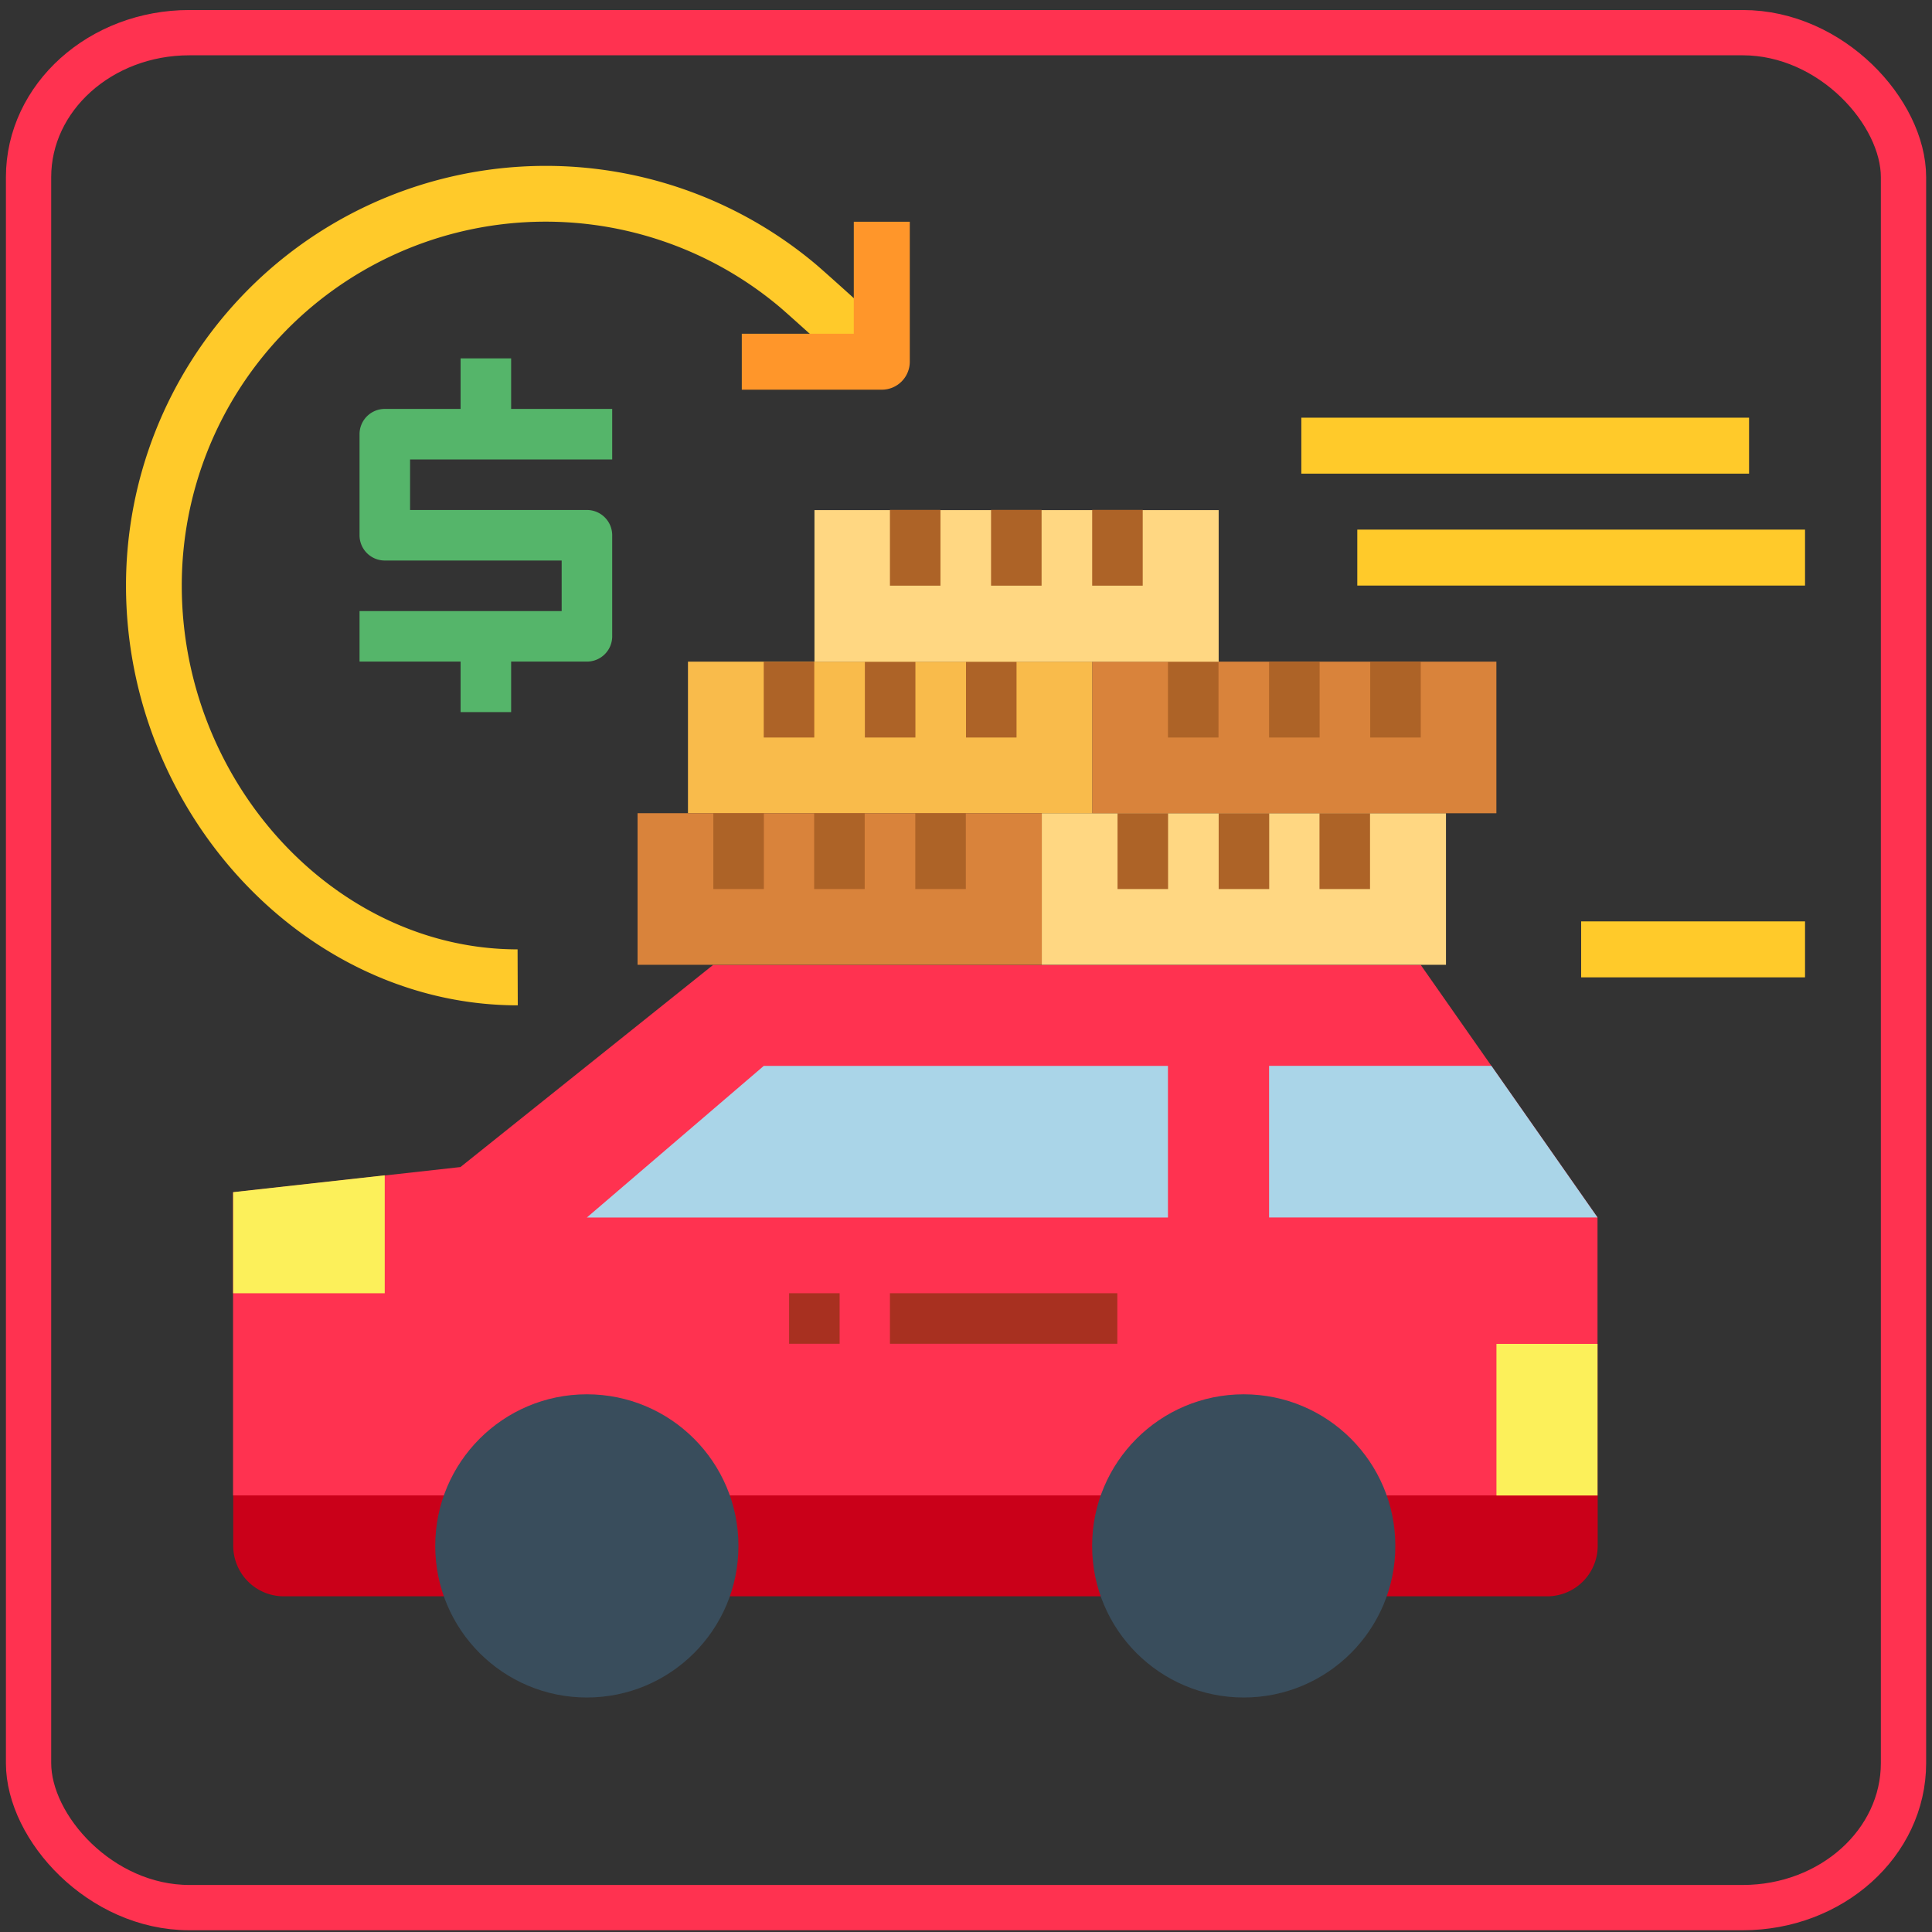<svg width="512" height="512" version="1.1" viewBox="0 0 64 64" xmlns="http://www.w3.org/2000/svg">
 <rect x="0" y="0" width="64" height="64" fill="#333333" stroke="none"/>
 <path d="m51.25 52.88h-41.85a1.674 1.674 0 0 1-1.674-1.674v-1.674h45.2v1.674a1.674 1.674 0 0 1-1.674 1.674z" style="fill:#ca0019;stroke-width:.837"/>
 <path d="m52.92 40.33v9.207h-45.2v-10.04l7.533-0.837 8.37-6.696h23.44l2.344 3.348z" style="fill:#ff3250;stroke-width:.837"/>
 <path d="m25.3 35.31h13.39v5.022h-19.25z" style="fill:#aad5e8;stroke-width:.837"/>
 <path d="m52.92 49.54h-3.348v-5.022h3.348z" style="fill:#fcf05a;stroke-width:.837"/>
 <path d="m7.723 42.84h5.022v-3.906l-5.022 0.558z" style="fill:#fcf05a;stroke-width:.837"/>
 <path d="m52.92 40.33h-10.88v-5.022h7.365z" style="fill:#aad5e8;stroke-width:.837"/>
 <path d="m29.48 42.84h7.533v1.674h-7.533z" style="fill:#a83020;stroke-width:.837"/>
 <path d="m26.14 42.84h1.674v1.674h-1.674z" style="fill:#a83020;stroke-width:.837"/>
 <path d="m47.9 31.96h-13.39v-5.022h13.39z" style="fill:#ffd782;stroke-width:.837"/>
 <path d="m43.71 26.94h1.674v2.511h-1.674z" style="fill:#ad6327;stroke-width:.837"/>
 <path d="m40.37 26.94h1.674v2.511h-1.674z" style="fill:#ad6327;stroke-width:.837"/>
 <path d="m37.02 26.94h1.674v2.511h-1.674z" style="fill:#ad6327;stroke-width:.837"/>
 <path d="m49.57 26.94h-13.39v-5.022h13.39z" style="fill:#d9833b;stroke-width:.837"/>
 <path d="m45.39 21.92h1.674v2.511h-1.674z" style="fill:#ad6327;stroke-width:.837"/>
 <path d="m42.04 21.92h1.674v2.511h-1.674z" style="fill:#ad6327;stroke-width:.837"/>
 <path d="m38.69 21.92h1.674v2.511h-1.674z" style="fill:#ad6327;stroke-width:.837"/>
 <path d="m36.18 26.94h-13.39v-5.022h13.39z" style="fill:#f9bb4b;stroke-width:.837"/>
 <path d="m32 21.92h1.674v2.511h-1.674z" style="fill:#ad6327;stroke-width:.837"/>
 <path d="m28.65 21.92h1.674v2.511h-1.674z" style="fill:#ad6327;stroke-width:.837"/>
 <path d="m25.3 21.92h1.674v2.511h-1.674z" style="fill:#ad6327;stroke-width:.837"/>
 <path d="m40.37 21.92h-13.39v-5.022h13.39z" style="fill:#ffd782;stroke-width:.837"/>
 <path d="m36.18 16.89h1.674v2.511h-1.674z" style="fill:#ad6327;stroke-width:.837"/>
 <path d="m32.83 16.89h1.674v2.511h-1.674z" style="fill:#ad6327;stroke-width:.837"/>
 <path d="m29.48 16.89h1.674v2.511h-1.674z" style="fill:#ad6327;stroke-width:.837"/>
 <path d="m34.51 31.96h-13.39v-5.022h13.39z" style="fill:#d9833b;stroke-width:.837"/>
 <path d="m30.32 26.94h1.674v2.511h-1.674z" style="fill:#ad6327;stroke-width:.837"/>
 <path d="m26.97 26.94h1.674v2.511h-1.674z" style="fill:#ad6327;stroke-width:.837"/>
 <path d="m23.63 26.94h1.674v2.511h-1.674z" style="fill:#ad6327;stroke-width:.837"/>
 <g transform="matrix(.927 0 0 .927 2.32 3.639)" style="fill:#87cee9">
  <path d="m54 29h8v2h-8z" style="fill:#ffca2a"/>
  <path d="m46 15h16v2h-16z" style="fill:#ffca2a"/>
  <path d="m44 11h16v2h-16z" style="fill:#ffca2a"/>
  <path d="m16 32c-7.589 0-14-6.869-14-15a15 15 0 0 1 24.64-11.49c0.376 0.316 2.721 2.432 3.071 2.79l-1.428 1.4c-0.272-0.277-2.567-2.354-2.93-2.66a13 13 0 0 0-21.36 9.96c0 7.047 5.495 13 12 13z" style="fill:#ffca2a"/>
 </g>
 <path d="m29.21 12.91h-4.637v-1.855h3.71v-3.71h1.855v4.637a0.927 0.927 0 0 1-0.927 0.927z" style="fill:#ff962a;stroke-width:.927"/>
 <path d="m20.28 15.22v-1.674h-3.348v-1.674h-1.674v1.674h-2.511a0.837 0.837 0 0 0-0.837 0.837v3.348a0.837 0.837 0 0 0 0.837 0.837h5.859v1.674h-6.696v1.674h3.348v1.674h1.674v-1.674h2.511a0.837 0.837 0 0 0 0.837-0.837v-3.348a0.837 0.837 0 0 0-0.837-0.837h-5.859v-1.674z" style="fill:#55b56a;stroke-width:.837"/>
 <circle cx="41.2" cy="51.21" r="5.022" style="fill:#394d5c;stroke-width:.837"/>
 <circle cx="19.44" cy="51.21" r="5.022" style="fill:#394d5c;stroke-width:.837"/>
 <rect x=".946" y="1.082" width="62.11" height="62.11" rx="5.326" ry="4.787" style="fill:none;paint-order:markers stroke fill;stroke-width:1.5;stroke:#ff3250"/>
</svg>
